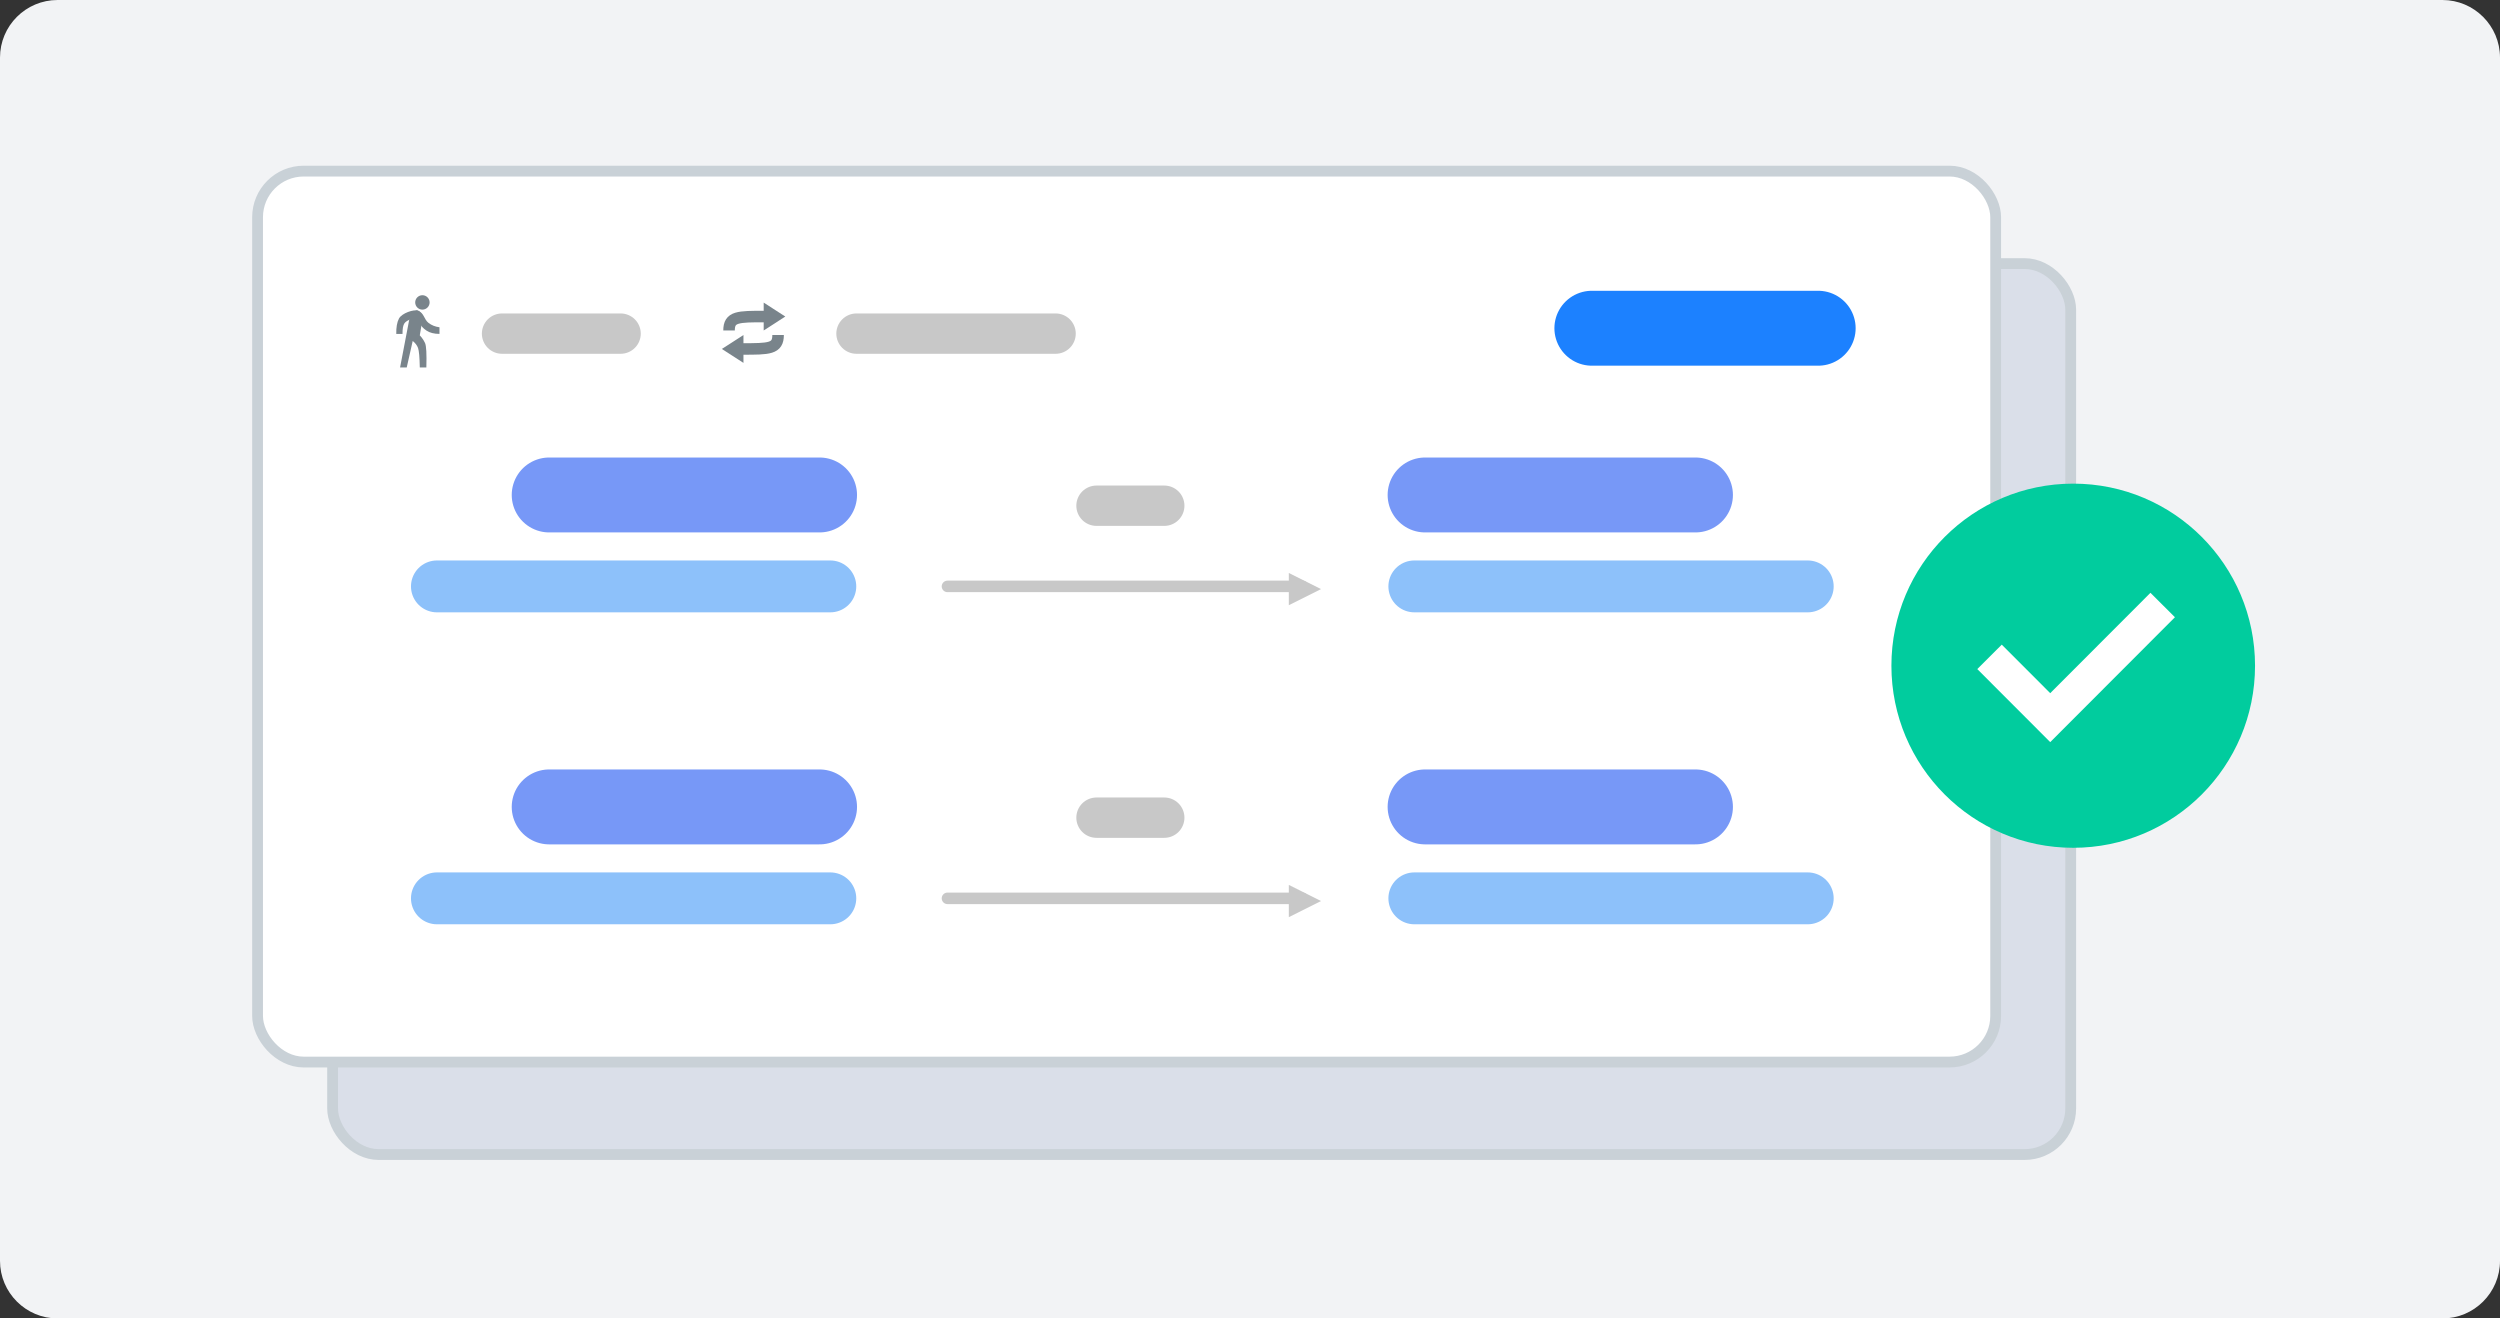 <svg xmlns="http://www.w3.org/2000/svg" xmlns:xlink="http://www.w3.org/1999/xlink" width="347px" height="183px" viewBox="0 0 347 183"><rect x="0" y="0" width="347" height="183" fill="#333333" stroke="none"/><title>illustration-book</title><g id="Page-1" stroke="none" stroke-width="1" fill="none" fill-rule="evenodd"><g id="Home" transform="translate(-124, -623)"><g id="illustration-book" transform="translate(124, 623)"><path d="M8,0 L339,0 C343.418,2.96939504e-14 347,3.582 347,8 L347,175 C347,179.418 343.418,183 339,183 L8,183 C3.582,183 1.53497813e-14,179.418 0,175 L0,8 C-2.31743984e-15,3.582 3.582,-7.65539184e-17 8,0 Z" id="Rectangle-Copy-20" fill="#F2F3F5"></path><rect id="Rectangle-Copy-19" stroke="#C9D1D7" stroke-width="1.5" fill="#DADFE9" x="46.165" y="36.587" width="241.249" height="123.663" rx="6.4"></rect><rect id="Rectangle-Copy-18" stroke="#C9D1D7" stroke-width="1.5" fill="#FFFFFF" x="35.75" y="23.75" width="241.249" height="123.663" rx="6.4"></rect><g id="Group-6" transform="translate(100.192, 42)"><g id="Group-4" transform="translate(1, 0)"><path d="M0,3.87 C0,1.935 1.227,1.935 4.988,1.935" id="Line-Copy-31" stroke="#79848B" stroke-width="1.6"></path><polygon id="Triangle-Copy-14" fill="#79848B" transform="translate(6.308, 1.935) rotate(-270) translate(-6.308, -1.935) " points="6.308 0.435 8.243 3.435 4.373 3.435"></polygon></g><g id="Group-4-Copy" transform="translate(3.904, 6.435) rotate(-180) translate(-3.904, -6.435) translate(0, 4.5)"><path d="M0,3.87 C0,1.935 1.227,1.935 4.988,1.935" id="Line-Copy-31" stroke="#79848B" stroke-width="1.6"></path><polygon id="Triangle-Copy-14" fill="#79848B" transform="translate(6.308, 1.935) rotate(-270) translate(-6.308, -1.935) " points="6.308 0.435 8.243 3.435 4.373 3.435"></polygon></g></g><g id="Group-8-Copy" transform="translate(55, 41)" fill="#79848B"><ellipse id="Oval" cx="3.63" cy="0.976" rx="1" ry="1"></ellipse><path d="M0.532,10 L1.456,10 L2.284,6.327 C2.645,6.61 2.892,6.937 3.026,7.31 C3.16,7.682 3.24,8.578 3.267,10 L4.178,10 C4.233,8.14 4.173,7.013 3.998,6.618 C3.737,6.026 3.267,5.544 3.267,5.544 C3.267,5.544 3.341,5.101 3.489,4.217 C3.675,2.959 3.52,2.267 3.026,2.141 C2.532,2.014 2.117,2.456 1.782,3.466 L0.532,10 Z" id="Path-12"></path><path d="M6,4.426 L6,5.346 C5.262,5.346 4.661,5.193 4.197,4.886 C3.734,4.58 3.414,4.223 3.238,3.815 C2.529,2.505 2.458,1.947 3.026,2.141 C3.877,2.432 3.832,3.32 4.474,3.815 C4.902,4.145 5.41,4.349 6,4.426 Z" id="Path-13"></path><path d="M0.868,5.346 L0.002,5.346 C-0.015,4.429 0.109,3.72 0.374,3.218 C0.771,2.465 2.422,1.909 3.026,2.12 C3.429,2.26 3.102,2.658 2.047,3.313 C1.618,3.441 1.314,3.629 1.133,3.878 C0.952,4.127 0.864,4.616 0.868,5.346 Z" id="Path-14"></path></g><g id="Group" transform="translate(262.527, 67.128)"><ellipse id="Oval-Copy-16" fill="#01CC9E" cx="25.236" cy="25.273" rx="25.236" ry="25.273"></ellipse><polyline id="Path-4" stroke="#FFFFFF" stroke-width="4.8" points="13.62 24.044 22.045 32.481 37.654 16.849"></polyline></g><line x1="131.509" y1="81.392" x2="180.795" y2="81.392" id="Line-Copy-14" stroke="#C8C8C8" stroke-width="1.6" stroke-linecap="round"></line><line x1="131.509" y1="124.69" x2="180.795" y2="124.69" id="Line-Copy-15" stroke="#C8C8C8" stroke-width="1.6" stroke-linecap="round"></line><line x1="152.194" y1="113.492" x2="161.6" y2="113.492" id="Line-Copy-16" stroke="#C8C8C8" stroke-width="5.6" stroke-linecap="round"></line><line x1="152.194" y1="70.194" x2="161.6" y2="70.194" id="Line-Copy-17" stroke="#C8C8C8" stroke-width="5.6" stroke-linecap="round"></line><line x1="118.881" y1="46.306" x2="146.516" y2="46.306" id="Line-Copy-27" stroke="#C8C8C8" stroke-width="5.6" stroke-linecap="round"></line><line x1="69.683" y1="46.306" x2="86.139" y2="46.306" id="Line-Copy-28" stroke="#C8C8C8" stroke-width="5.6" stroke-linecap="round"></line><line x1="60.644" y1="81.392" x2="115.248" y2="81.392" id="Line-Copy-18" stroke="#8DC1FA" stroke-width="7.2" stroke-linecap="round"></line><line x1="60.644" y1="124.69" x2="115.248" y2="124.69" id="Line-Copy-24" stroke="#8DC1FA" stroke-width="7.2" stroke-linecap="round"></line><line x1="196.31" y1="81.392" x2="250.914" y2="81.392" id="Line-Copy-23" stroke="#8DC1FA" stroke-width="7.2" stroke-linecap="round"></line><line x1="196.31" y1="124.69" x2="250.914" y2="124.69" id="Line-Copy-25" stroke="#8DC1FA" stroke-width="7.2" stroke-linecap="round"></line><line x1="76.228" y1="68.701" x2="113.755" y2="68.701" id="Line-Copy-19" stroke="#7798F7" stroke-width="10.4" stroke-linecap="round"></line><line x1="197.803" y1="68.701" x2="235.33" y2="68.701" id="Line-Copy-21" stroke="#7798F7" stroke-width="10.4" stroke-linecap="round"></line><line x1="220.951" y1="45.559" x2="252.363" y2="45.559" id="Line-Copy-26" stroke="#1C81FF" stroke-width="10.4" stroke-linecap="round"></line><line x1="76.228" y1="111.999" x2="113.755" y2="111.999" id="Line-Copy-20" stroke="#7798F7" stroke-width="10.4" stroke-linecap="round"></line><line x1="197.803" y1="111.999" x2="235.33" y2="111.999" id="Line-Copy-22" stroke="#7798F7" stroke-width="10.4" stroke-linecap="round"></line><polygon id="Triangle-Copy-12" fill="#C8C8C8" transform="translate(181.123, 81.765) rotate(-270) translate(-181.123, -81.765) " points="181.123 79.529 183.363 84.001 178.884 84.001"></polygon><polygon id="Triangle-Copy-13" fill="#C8C8C8" transform="translate(181.123, 125.063) rotate(-270) translate(-181.123, -125.063) " points="181.123 122.827 183.363 127.299 178.884 127.299"></polygon></g></g></g></svg>